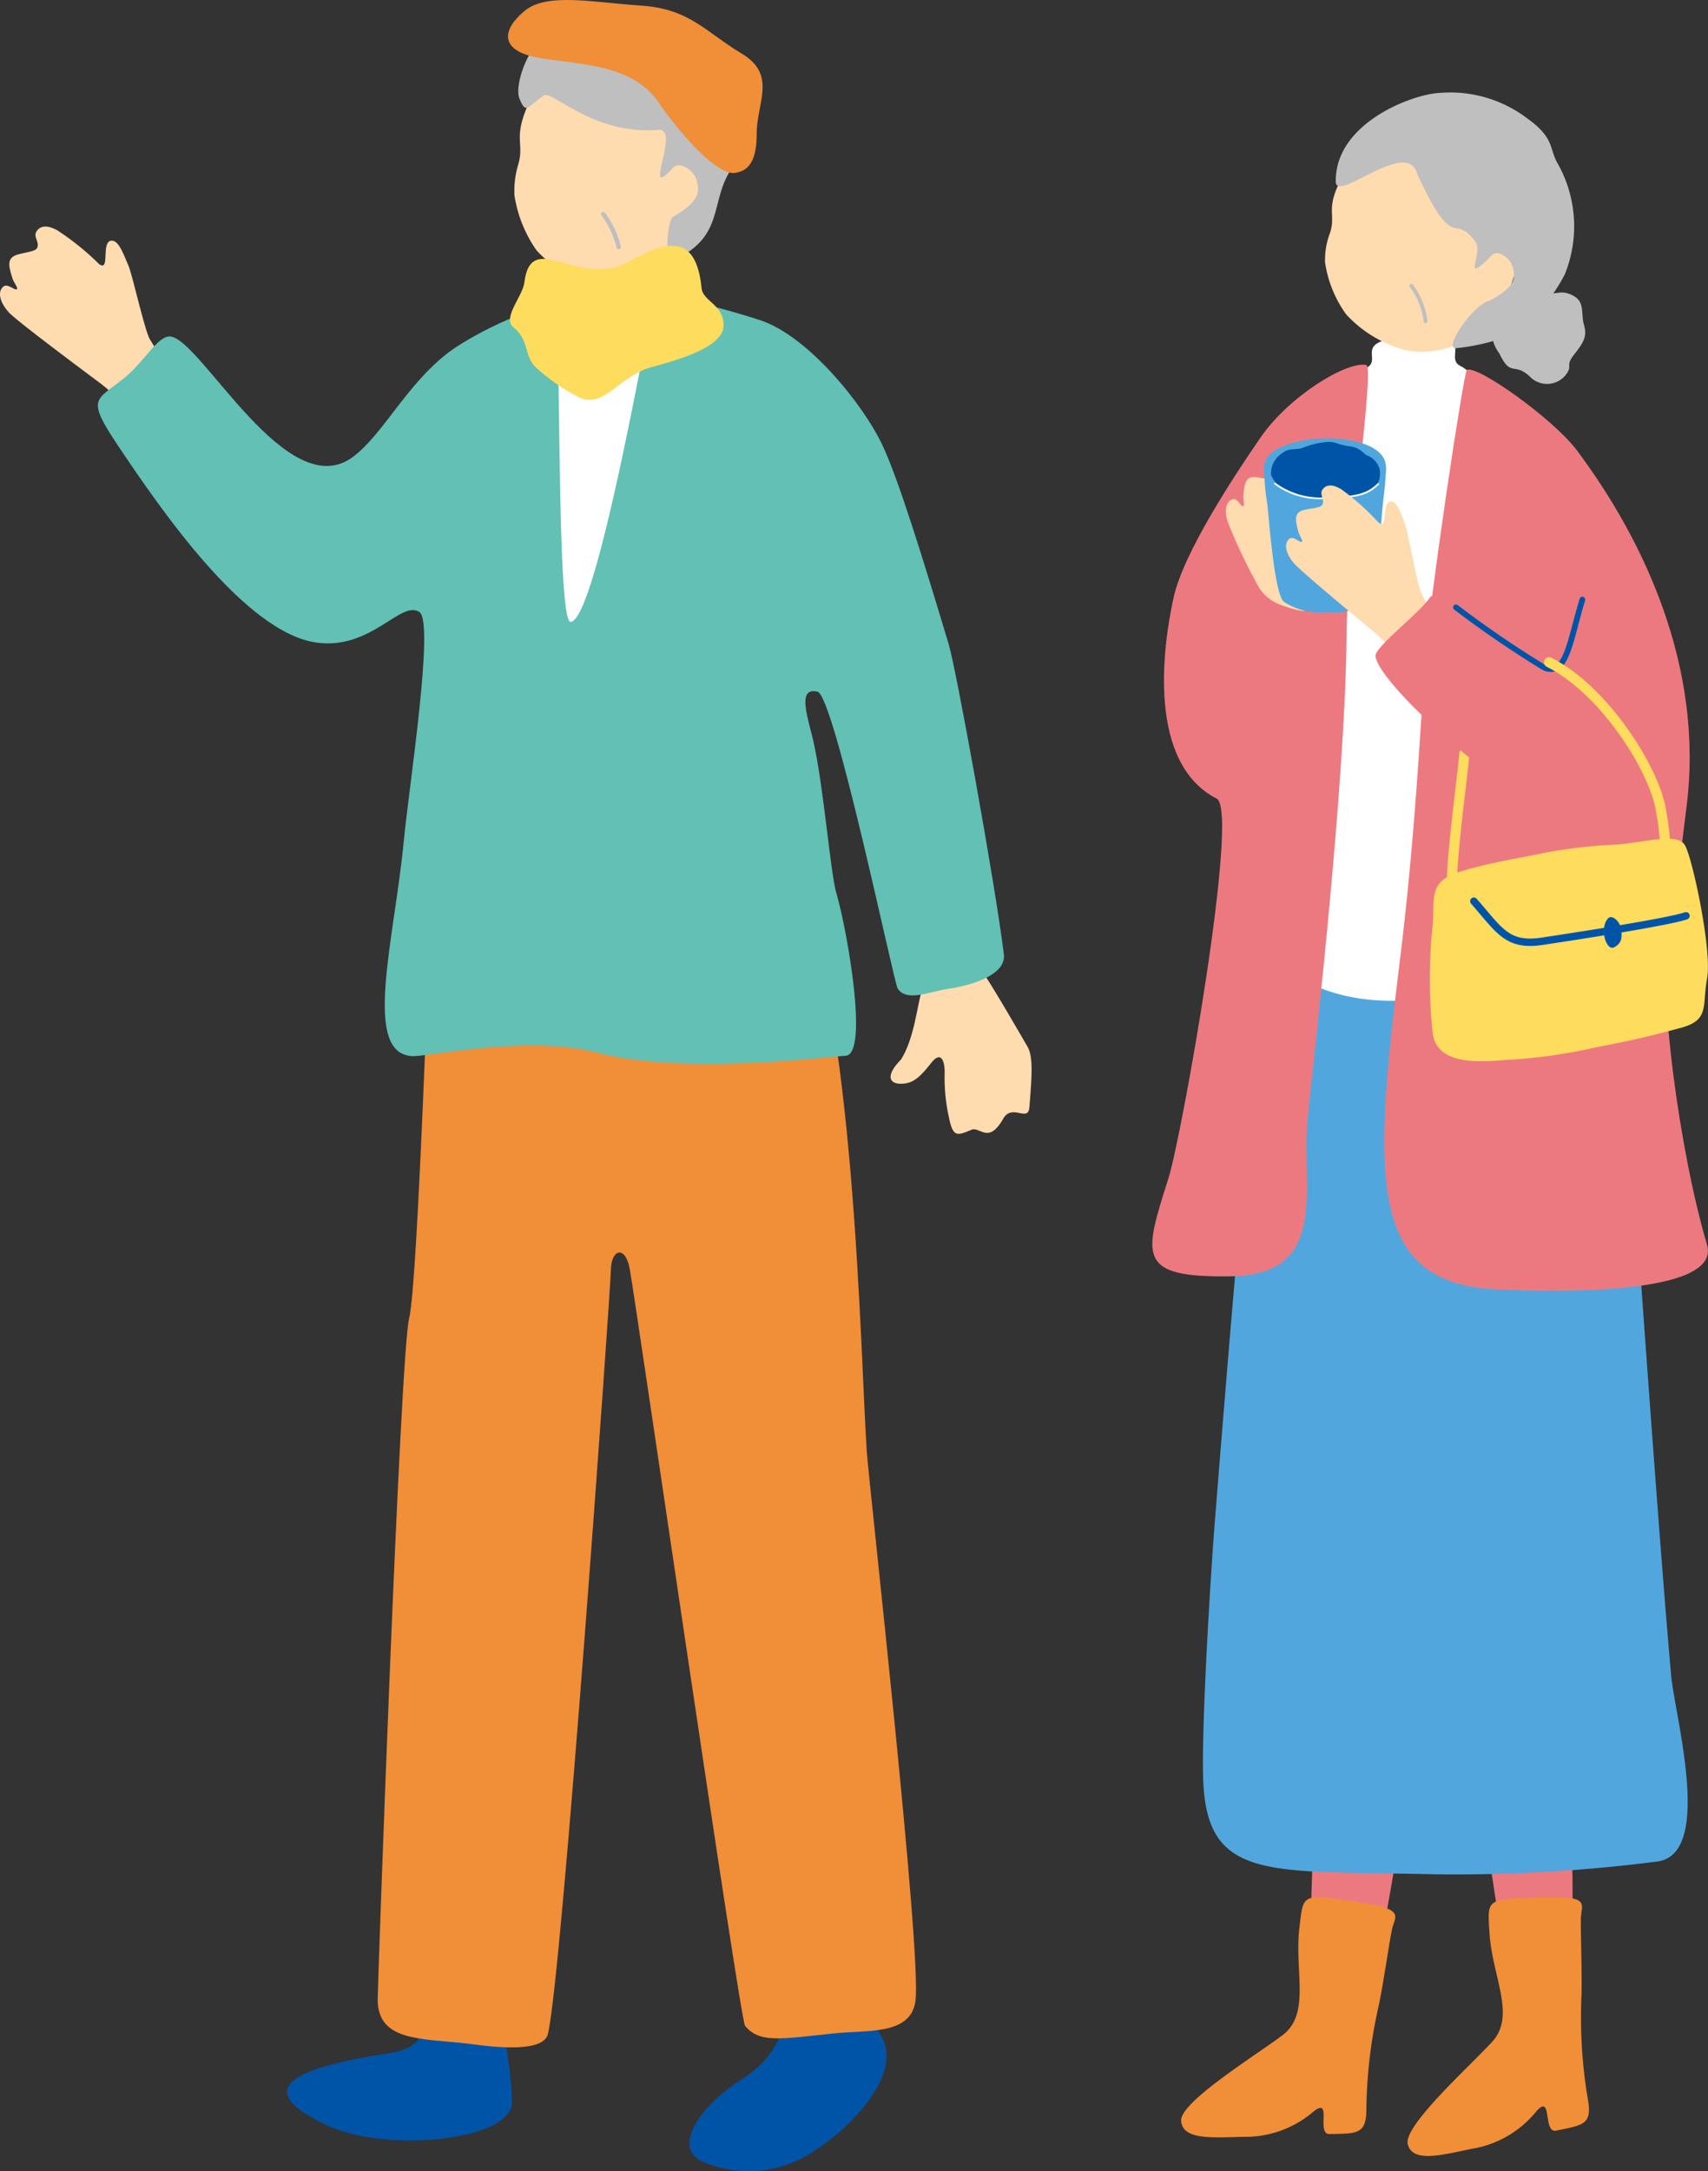 <svg id="グループ_505" data-name="グループ 505" xmlns="http://www.w3.org/2000/svg" xmlns:xlink="http://www.w3.org/1999/xlink" width="124.846" height="158.666" viewBox="0 0 124.846 158.666">
  <rect x="0" y="0" width="124.846" height="158.666" fill="#333333" stroke="none"/>
  <defs>
    <clipPath id="clip-path">
      <rect id="長方形_103" data-name="長方形 103" width="124.846" height="158.666" fill="none"/>
    </clipPath>
  </defs>
  <g id="グループ_504" data-name="グループ 504" clip-path="url(#clip-path)">
    <path id="パス_2899" data-name="パス 2899" d="M92.172,85.2c1.271,2.961,1.788,6.783,2.446,7.736s2.24,3.667,3.247,5.408c.41.708.346,1.964.139,4.451-.092,1.1-1.271-.307-1.911.82-1.077,1.9-1.7.556-2.315.808-1.061.435-1.348.583-1.657-.925a13.257,13.257,0,0,1-.308-3.207c.021-.7-.184-1.759-.985-.749s-1.3,1.514-2.206,1.519-1.109-.648-.008-1.76c1-1.564,1.188-4.029,1.535-5.037s-.564-2.109-1.478-4.167,2.23-7.858,3.5-4.9" transform="translate(-22.764 -21.861)" fill="#ffdbb0"/>
    <path id="パス_2900" data-name="パス 2900" d="M9.628,36.048A14.072,14.072,0,0,0,7.413,33.86c-1.065-.8-6.193-4.606-6.772-5.249s-.882-1.434-.409-1.868c.306-.28.832.279.99.19.136-.113-.2-.425-.327-.853-.285-.925-.424-1.487.5-1.717s1.341-.216,1.366-.636c.022-.374-.336-.7-.065-1.067.235-.32.662-.493,1.487-.041a19.361,19.361,0,0,1,3.056,2.464c.831.609.137-1.582.871-1.7.559-.09.919,1,1.26,1.769.293.663,1.13,4.477,1.549,5.369a22.541,22.541,0,0,0,1.569,2.316c.521,1.054-2.512,3.605-2.858,3.21" transform="translate(0 -5.789)" fill="#ffdbb0"/>
    <path id="パス_2901" data-name="パス 2901" d="M62.637,19.317c-1.787,2.28-4.064,3.156-5.783,2.846a8.18,8.18,0,0,1-4.5-2.556,9.51,9.51,0,0,1-1.6-3.98,6.613,6.613,0,0,1,.272-2.274c.516-1.757-.6-1.929,1.191-5.343.545-1.037,1.278-3.356,5.963-2.8,4.118.487,11.987,7.278,4.456,14.11" transform="translate(-13.147 -1.327)" fill="#ffdbb0"/>
    <path id="パス_2902" data-name="パス 2902" d="M52.97,7.266c-1.223.891-1.283,1.38-1.759.209-.438-1.075.95-5.151,3.473-5.38,2.6-.235,2.046-1.689,6.76-.585,3.161.74,8.107,7.236,5.389,10.94-1.8,2.45-.473,5.083-4.343,6.839-.723.328-.474-2.93-.045-3.155,2.089-1.22,1.919-1.948,1.72-2.684s-1.256-1.428-1.726-.9c-2.341,2.606.6-2.9-1.045-2.772-4.913.39-7.788-2.97-8.423-2.508" transform="translate(-13.247 -0.285)" fill="#bfbfbf"/>
    <path id="パス_2903" data-name="パス 2903" d="M68.294,9.779c0-2.278,1.509-4.31-1.105-5.87S63.409.648,59.869.411s-6.893-.962-8.52.37-1.943,2.887.923,3.425,6.836.382,8.818,3.234,4.391,5.312,5.552,5.2S68.3,11.6,68.294,9.779" transform="translate(-12.985 0)" fill="#f18e38"/>
    <path id="パス_2904" data-name="パス 2904" d="M60.6,23.627a.161.161,0,0,1-.178-.134,6.289,6.289,0,0,0-1.091-2.324.161.161,0,0,1,.247-.207,6.577,6.577,0,0,1,1.162,2.478.162.162,0,0,1-.134.185H60.6" transform="translate(-15.363 -5.416)" fill="#bfbfbf"/>
    <path id="パス_2905" data-name="パス 2905" d="M35.779,198.694l.034-.007c5.029-.794.742-5.214,2.84-9.761,0,0,2.709-2.293,3.567-.413.654,1.433,1.787,7.008,2.289,10.843a24.967,24.967,0,0,1,.253,2.907c0,2.857-9.251,3.728-13.528,1.7-4.908-2.329-3.759-4,4.545-5.268" transform="translate(-7.338 -48.65)" fill="#0054a7"/>
    <path id="パス_2906" data-name="パス 2906" d="M71.822,199.493l.09-.059c3.289-2.1,3.74-5.134,3.516-10.874s1.836-5.9,4.746-4.062c.22,2.782.262,6.639.965,9.49a8.575,8.575,0,0,0,.893,2.341c1.591,2.638-1.985,6.519-4.834,8.356a8.579,8.579,0,0,1-8.107.87c-2.358-.955-.518-3.971,2.731-6.062" transform="translate(-17.625 -47.531)" fill="#0054a7"/>
    <path id="パス_2907" data-name="パス 2907" d="M41.21,87.576c-.138,1.037-.985,28.293-1.651,30.984s-2.314,49.042-2.3,49.846c.055,2.984,3.136,2.77,6.482,3.145.944.106,5.56.883,5.958-.675,1.011-3.947,4.581-54.313,4.606-55.854s1.07-1.829,1.386-.032c.531,3.026,8.06,54.851,8.42,55.276,1.059,1.254,2.46.982,6.433.556,2.475-.266,5.685.156,6.026-2.383.469-3.5-3.384-37.589-3.559-40.142-.465-6.788-.865-33.079-5.374-42.039C66.8,84.591,41.21,87.576,41.21,87.576" transform="translate(-9.653 -22.217)" fill="#f18e38"/>
    <path id="パス_2908" data-name="パス 2908" d="M49.307,31.606c1.214-1.384,2.827.161,3.147-1.876.232-1.477,1.257-1.182,3.052-1.283,2.417-.135,3.038-1.114,3.762,1.512.342,1.243,5.132-.276,7.525,3.114,3.688,5.223.042,12.111,1.493,18.41a18.175,18.175,0,0,0,.327,3.111c.273,1.59-24.409,8.932-23.577,2.455,1.14-8.739-1.23-19.172,4.272-25.444" transform="translate(-11.663 -7.296)" fill="#fff"/>
    <path id="パス_2909" data-name="パス 2909" d="M15,32.205c2.262.339,8.5,12.327,13.276,8.809,2.223-1.637,3.895-5.264,7.005-7.646,1.379-1.057,5.839-3.485,7.777-3.244.491.061.075,22.994,1.157,22.929,1.961-.119,5.922-23.488,6.1-23.588.783-.432,5.057.645,7.792,1.557,3.425,1.143,7.459,6.061,8.908,9.143,1.188,2.527,3.01,8.456,4.843,14.557.526,1.75,3.347,17.225,4.022,22.612.18,1.438-2.092,2.236-4,2.524-1.488.224-3.1,1-3.764-.011-.278-.422-4.623-21.386-5.857-21.689-1.549-.382-.674,1.982-.306,3.6.753,3.312,1.256,9.664,1.673,11.08.824,2.8,2.4,11.866.675,11.927-1.154.041-11.731,1.45-18.144-.23-5.055-1.323-12.358.308-13.516.253-3.685-.176-1.32-8.483-.632-15.646.4-4.154,2.269-16.059,1.148-16.809-1.346-.9-3.516,2.789-7.507,2.237-5.2-.719-11.339-9.643-14.506-14.371-2.349-3.505-1.669-3.293.347-4.886,1.591-1.257,2.554-3.254,3.506-3.112" transform="translate(-2.503 -7.608)" fill="#62c0b4"/>
    <path id="パス_2910" data-name="パス 2910" d="M51.369,26.911c.5-4,4.025.579,7.731-1.543,2.932-1.678,4.839-1.818,5.22,1.982.1.965,1.713,1.235,1.6,2.815-.131,1.863-5.017,2.8-5.744,3.107-2.206.939-3.074,2.776-4.777,2.074a14.884,14.884,0,0,1-3.11-2.136c-1.012-.889-.49-1.991-1.722-3.01-.836-.692.668-2.235.8-3.29" transform="translate(-13.037 -6.282)" fill="#fedc5e"/>
    <path id="パス_2911" data-name="パス 2911" d="M141.162,133.589s-10.017-2.023-10.228-1.063-1.848,44.013-1.723,46.105c.141,2.366,4.358,1.756,4.554,1.22.222-.606,7.914-44.847,7.4-46.263" transform="translate(-33.475 -34.269)" fill="#ed7980"/>
    <path id="パス_2912" data-name="パス 2912" d="M131.979,189.321c.269-.947.826-1.368-2.9-1.895-3.745-.53-3.619-.568-3.912,1.969-.367,3.176.837,6.258-1.233,7.822-1.989,1.5-7.517,4.894-7.408,6.264s2.158,1.229,4.483,1.16a7.636,7.636,0,0,0,5.035-1.714c1.667-1.451.282,1.535,1.332,1.513,2.026-.044,2.7.046,2.69-1.887a35.913,35.913,0,0,1,.93-7.62c.362-1.787.833-5.092.98-5.612" transform="translate(-30.191 -48.485)" fill="#f18e38"/>
    <path id="パス_2913" data-name="パス 2913" d="M150.179,132.4s-10.217-.194-10.252.788S146,176.824,146.5,178.86c.563,2.3,4.6.946,4.7.385.11-.637-.254-45.539-1.018-46.84" transform="translate(-36.253 -34.3)" fill="#ed7980"/>
    <path id="パス_2914" data-name="パス 2914" d="M151.544,188.484c.095-.979.568-1.494-3.189-1.344-3.779.15-3.663.09-3.5,2.638.208,3.19,1.946,6.007.19,7.916-1.688,1.834-6.518,6.164-6.166,7.491s2.344.822,4.619.337a7.638,7.638,0,0,0,4.646-2.589c1.38-1.726.553,1.46,1.582,1.249,1.985-.405,2.664-.439,2.308-2.338a35.986,35.986,0,0,1-.452-7.663c.036-1.823-.093-5.159-.042-5.7" transform="translate(-35.978 -48.479)" fill="#f18e38"/>
    <path id="パス_2915" data-name="パス 2915" d="M148.818,90.821c.149,1.1,2.878,41.51,4.082,54.862.265,2.932,3.132,13.095-1.041,13.591a115.694,115.694,0,0,1-16.316.928c-12.105-.284-16.615.553-16.851-7-.13-4.16.585-15.271.794-17.986s3.4-43.193,4.318-44.9,25.015.507,25.015.507" transform="translate(-30.747 -23.232)" fill="#51a7dd"/>
    <path id="パス_2916" data-name="パス 2916" d="M129.281,37.33c1.141-1.316,2.075-1.426,2.7-2,.713-.656-.973-1.8,2.484-2.089,5.829-.5,2.828,1.433,4.189,2.1,1.045.509,3.281,3.322,4.483,3.825a11.857,11.857,0,0,1,1.66,2.812c.551,6.021-.02,7.808,1.387,13.756a17.241,17.241,0,0,0,.327,2.939c.267,1.5,1.832,14.2,2.605,16.764s.838,3.326-.219,3.139-1.872-.811-3.46-.745-5.473,4.021-12.168,3.892c-7.034-.136-10.1-4.712-10.168-5.469-.05-.589.379-9,1.13-15.126,1.029-8.269-.123-17.826,5.045-23.787" transform="translate(-31.894 -8.59)" fill="#fff"/>
    <path id="パス_2917" data-name="パス 2917" d="M114.869,95.4c.953-3.009,5.218-26.845,3.519-27.718-5.055-2.6-3.976-10.979-3.144-14.723.736-3.307,4.492-8.975,6.357-11.68,2.069-3,6.268-5.575,7.72-5.288.642.127-1.406,13.758-1.439,19.622-.066,11.466-2.676,33.437-2.873,35.747-.411,4.842,1.626,11.109-5.552,11.228-6.984.114-6.4-1.46-4.588-7.187" transform="translate(-29.454 -9.318)" fill="#ed7980"/>
    <path id="パス_2918" data-name="パス 2918" d="M142.6,36.479c.718-.4,6.307,3.548,8.064,5.9,4.807,6.432,9.318,15.787,7.991,26.072-.478,3.7-1,8.967-1.327,10.286-.716,2.889.776,14.747,2.83,21.667,1.226,4.131-14.187,3.355-15.773,3.246-9.081-.623-8.6-8.456-6.657-24.191,1.073-8.666,1.51-17.188,1.786-21.308.319-4.767,2.871-21.552,3.087-21.673" transform="translate(-35.384 -9.444)" fill="#ed7980"/>
    <path id="パス_2919" data-name="パス 2919" d="M147.767,33.235c.86,1.782,1.064.489,2.334,1.77a1.747,1.747,0,0,0,2.5-.24c.562-.725-.089-.6.62-1.5s.954-1.323.71-2.17.1-1.651-.8-2.129-1.288-.005-1.817-.216-1.084-.7-1.849.234-1.706.915-1.821,1.608-.875,1.263.123,2.638" transform="translate(-38.153 -7.367)" fill="#bfbfbf"/>
    <path id="パス_2920" data-name="パス 2920" d="M142.774,26.157a6.554,6.554,0,0,1-5.982,2.248,9.031,9.031,0,0,1-4.531-2.664,8.664,8.664,0,0,1-1.539-3.788,5.483,5.483,0,0,1,.334-2.086c.572-1.591-.569-1.824,1.351-4.863.583-.922,3.818-5.029,8.593-4.2,4.2.724,5.716,11.191,1.773,15.357" transform="translate(-33.867 -2.77)" fill="#ffdbb0"/>
    <path id="パス_2921" data-name="パス 2921" d="M137.75,15.121c-.716-2.771-5.945,2.139-5.97.525-.065-4.294,5.659-6.439,7.691-6.493a9.292,9.292,0,0,1,6.287,1.857c2.04,1.448,1.606,2.22,2.238,3.3a9.358,9.358,0,0,1,.534,8.089,11.767,11.767,0,0,1-3.981,4.468,15.088,15.088,0,0,1-3.987.948c-.942.084,1.194-3.152,2.468-3.48,1.977-1.033,1.852-1.71,1.7-2.4s-1.094-1.37-1.551-.908c-2.268,2.3-.6-.157-1.186-.977-1.6-2.228-1.52.983-4.245-4.933" transform="translate(-34.142 -2.37)" fill="#bfbfbf"/>
    <path id="パス_2922" data-name="パス 2922" d="M140.151,30.852a.138.138,0,0,0,.055.019.14.14,0,0,0,.155-.123,5.448,5.448,0,0,0-1.065-2.694.14.14,0,0,0-.227.163,5.192,5.192,0,0,1,1.014,2.5.14.14,0,0,0,.068.136" transform="translate(-36.024 -7.253)" fill="#bfbfbf"/>
    <path id="パス_2923" data-name="パス 2923" d="M123.12,54.307a39.179,39.179,0,0,1-2.015-4.274c-.262-.75-.239-1.529.318-1.729.359-.129.606.533.772.513.156-.047-.015-.43.026-.839.087-.885.17-1.411,1.033-1.278s1.214.294,1.384-.053c.153-.31-.036-.712.325-.928.313-.188.736-.184,1.275.495a17.709,17.709,0,0,1,1.714,3.176c.488.812.679-1.292,1.344-1.131.506.122.425,1.171.439,1.949a21.815,21.815,0,0,1-1.433,4.9c-.786,1.414-1.185,1.689-3.178.974a3.176,3.176,0,0,1-2-1.77" transform="translate(-31.335 -11.817)" fill="#ffdbb0"/>
    <path id="パス_2924" data-name="パス 2924" d="M129.4,43.227c-1.947-.019-4.526.624-4.668,1.949a3.015,3.015,0,0,0,2.109,3.267,6.634,6.634,0,0,0,5.193-.222,3.087,3.087,0,0,0,1.577-2.89c.014-1.454-2.172-2.086-4.211-2.1" transform="translate(-32.311 -11.199)" fill="#51a7dd"/>
    <path id="パス_2925" data-name="パス 2925" d="M133.347,45.626a1.52,1.52,0,0,0-.944-1.06c-.233-.084-.442-.556-1.244-.655-.862-.105-1-.336-1.572-.327a5.946,5.946,0,0,0-1.933.459c-.54.131-.934,0-1.348.3a1.943,1.943,0,0,0-.8.913,1.827,1.827,0,0,0-.1.766,2.978,2.978,0,0,0,1.945,1.637,9.356,9.356,0,0,0,4.726-.077,1.757,1.757,0,0,0,1.265-1.958" transform="translate(-32.49 -11.292)" fill="#0054a7"/>
    <path id="パス_2926" data-name="パス 2926" d="M129.339,48.213a6.329,6.329,0,0,1-3.6-.879c-.861-.465-.928-2.3-1.008-1.54a15.341,15.341,0,0,0,.216,2.884c.105.808.494,6.484,1.2,7.111a4.721,4.721,0,0,0,3.06.76,4.487,4.487,0,0,0,3.2-.805c.559-.47.856-6.187,1.029-7.5a19.526,19.526,0,0,0,.172-2.172c.007-.836-.275,1.1-.982,1.484a6.955,6.955,0,0,1-3.289.654" transform="translate(-32.312 -11.818)" fill="#51a7dd"/>
    <path id="パス_2927" data-name="パス 2927" d="M129.424,48.793a5.474,5.474,0,0,1-3.705-1.069.064.064,0,1,1,.084-.1,5.546,5.546,0,0,0,3.9,1.034c2.307-.06,2.856-.349,3.559-.994a.064.064,0,0,1,.087.095c-.727.668-1.291.967-3.642,1.028-.1,0-.189,0-.281,0" transform="translate(-32.567 -12.335)" fill="#fff"/>
    <path id="パス_2928" data-name="パス 2928" d="M143.192,84.695a.371.371,0,0,1-.347-.242c-.263-.713.053-3.654.528-7.729.118-1.012.224-1.917.285-2.552a.371.371,0,1,1,.738.071c-.061.638-.167,1.549-.287,2.567-.3,2.537-.791,6.784-.569,7.387a.371.371,0,0,1-.347.5" transform="translate(-36.985 -19.13)" fill="#fedc5e"/>
    <path id="パス_2929" data-name="パス 2929" d="M135.31,60.767a12.875,12.875,0,0,0-1.932-2.113c-.94-.788-5.472-4.52-5.973-5.136s-.743-1.358-.288-1.734c.293-.243.751.295.9.219.13-.1-.16-.4-.261-.8-.218-.862-.319-1.385.539-1.554s1.24-.136,1.283-.519c.038-.343-.275-.657-.01-.983.231-.283.631-.422,1.368.032a17.773,17.773,0,0,1,2.691,2.406c.734.6.2-1.446.879-1.521.518-.057.8.958,1.075,1.683.236.622.828,4.164,1.171,5a20.96,20.96,0,0,0,1.333,2.2c.43.992-2.475,3.193-2.773,2.815" transform="translate(-32.872 -12.407)" fill="#ffdbb0"/>
    <path id="パス_2930" data-name="パス 2930" d="M146.212,73.26c-1.718-.741-10.136-7.86-10.515-10.062-.116-.666,3.247-3.161,4-4.333.536-.832,6.336,4.416,9.624,5.833,1.927.831-1.119,9.42-3.11,8.561" transform="translate(-35.157 -15.228)" fill="#ed7980"/>
    <path id="パス_2931" data-name="パス 2931" d="M150.891,64.3l.013-.006c.794-.328,1.152-1.68,1.606-3.393.148-.562.307-1.16.494-1.771a.209.209,0,0,0-.4-.122c-.188.616-.346,1.211-.5,1.786-.408,1.537-.759,2.865-1.363,3.115l-.007,0a.9.9,0,0,1-.782-.147,75.492,75.492,0,0,1-6.273-4.3.209.209,0,0,0-.253.332,76,76,0,0,0,6.316,4.323,1.294,1.294,0,0,0,1.147.175" transform="translate(-37.139 -15.251)" fill="#0054a7"/>
    <path id="パス_2932" data-name="パス 2932" d="M141.28,88.952c.116-1.935-.278-3.109,1.929-3.8s4.458-1.008,6.253-1.4a36.854,36.854,0,0,1,5.283-.6c2.134-.168,4.412-.9,4.967.056s1.99,7.708,1.617,9.717.2,3.044-1.889,3.613c-1.884.512-3.311.874-6.227,1.431a38.426,38.426,0,0,1-6.183.9c-1.28.042-5.466.776-5.763-1.975a37.64,37.64,0,0,1,.013-7.946" transform="translate(-36.549 -21.433)" fill="#fedc5e"/>
    <path id="パス_2933" data-name="パス 2933" d="M149.608,92.066c-1.826.063-2.6-.856-3.8-2.274-.212-.25-.44-.52-.691-.807a.271.271,0,1,1,.407-.357c.254.29.484.562.7.815,1.348,1.6,1.965,2.324,4.045,2.015,2.126-.321,9.166-1.4,10.459-1.848a.271.271,0,1,1,.178.512c-1.3.45-7.816,1.459-10.556,1.871a6.424,6.424,0,0,1-.743.073" transform="translate(-37.581 -22.939)" fill="#0054a7"/>
    <path id="パス_2934" data-name="パス 2934" d="M158.543,90.545c-.667.7-.149,2.452.456,2.112s.554-.785.493-1.32-.662-1.1-.95-.793" transform="translate(-40.996 -23.437)" fill="#0054a7"/>
    <path id="パス_2935" data-name="パス 2935" d="M161.243,81.391a.371.371,0,0,1-.37-.37c0-.184,0-.357.005-.529a22.523,22.523,0,0,0-.359-4.372c-.428-2.853-3.966-8.557-7.976-10.589a.37.37,0,1,1,.334-.66C157.085,67,160.8,73,161.251,76.009a23.394,23.394,0,0,1,.367,4.494c0,.168-.005.338-.005.518a.371.371,0,0,1-.37.37" transform="translate(-39.469 -16.796)" fill="#fedc5e"/>
  </g>
</svg>
